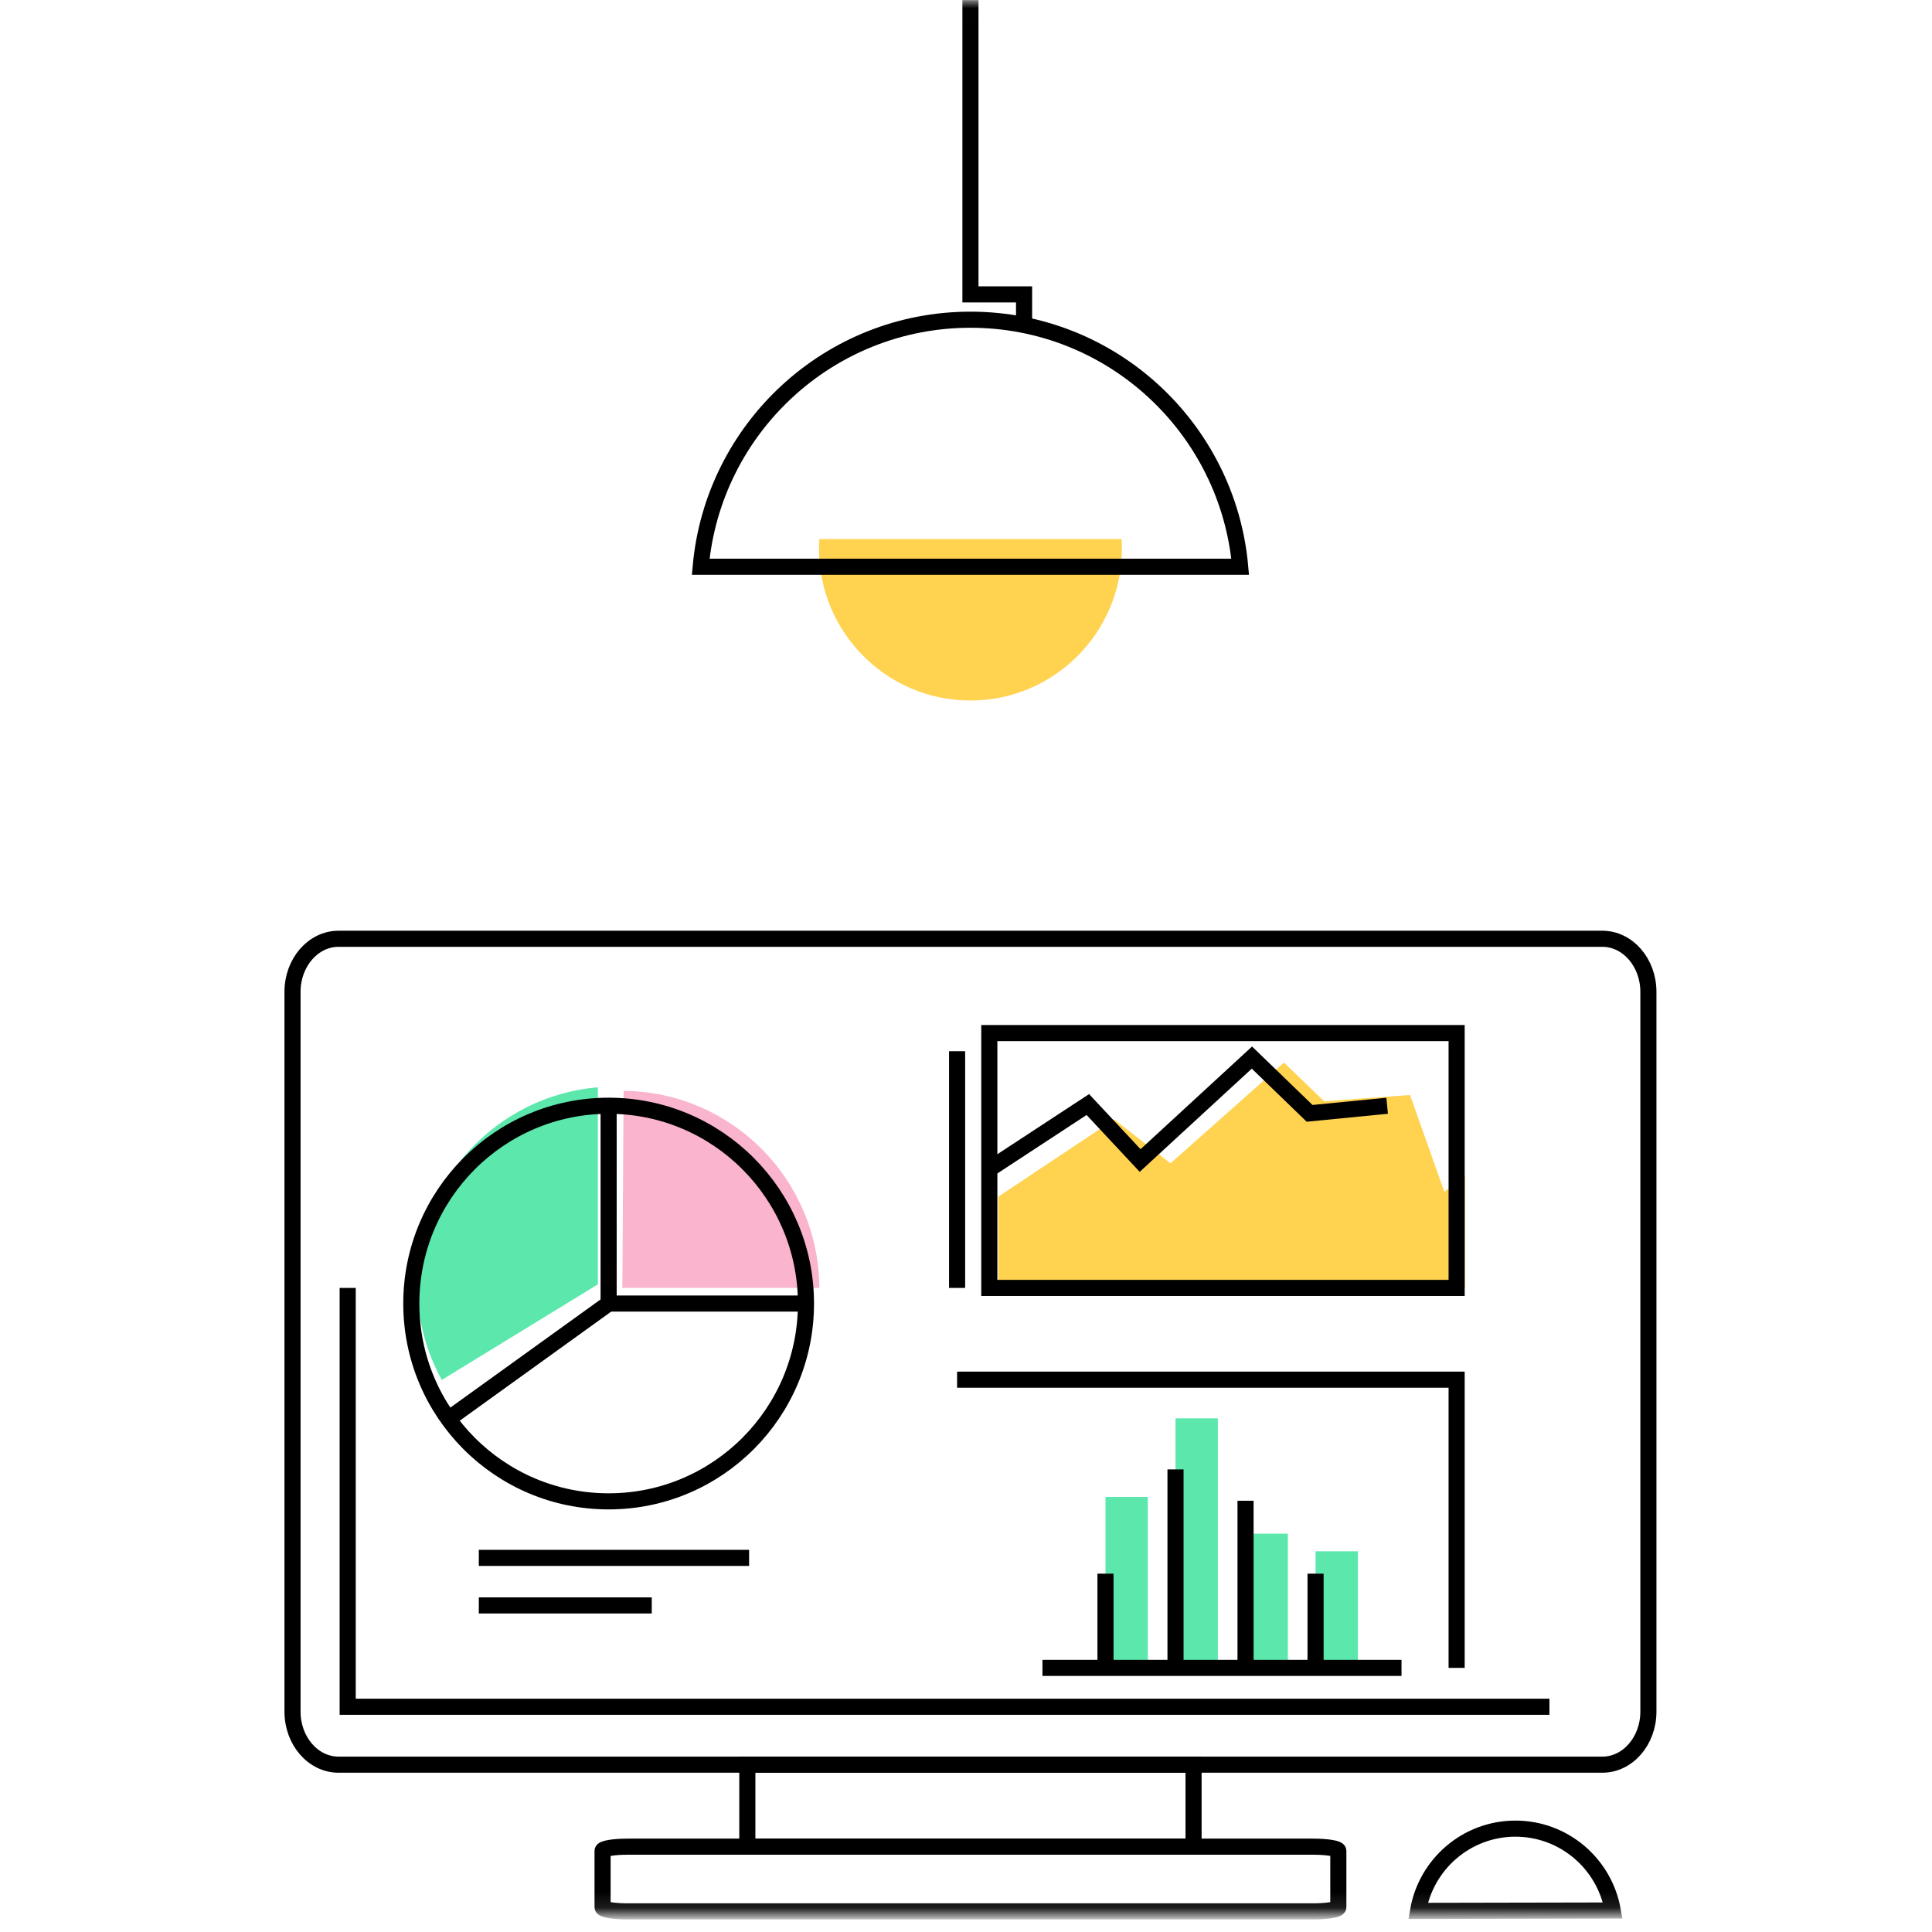 <?xml version="1.0" encoding="UTF-8"?>
<svg width="120px" height="120px" viewBox="0 0 120 120" version="1.1" xmlns="http://www.w3.org/2000/svg" xmlns:xlink="http://www.w3.org/1999/xlink">
    <!-- Generator: Sketch 58 (84663) - https://sketch.com -->
    <title>Icons 120/New/Illustrations/Dashboard</title>
    <desc>Created with Sketch.</desc>
    <defs>
        <polygon id="path-1" points="0 118.888 84.553 118.888 84.553 0.006 0 0.006"></polygon>
    </defs>
    <g id="Icons-120/New/Illustrations/Dashboard" stroke="none" stroke-width="1" fill="none" fill-rule="evenodd">
        <g id="Group-33" transform="translate(18, 0)">
            <polyline id="Fill-1" fill="#FFD250" points="44 74.33 51.209 69.531 54.701 72.255 61.751 66 64.246 68.403 69.58 68.012 71.71 74.022 73 73.061 73 80 44 80 44 74.375"></polyline>
            <g id="Group-32">
                <path d="M81.523,58.309 L71.944,58.309 L3.029,58.309 C1.449,58.309 0.168,59.785 0.168,61.606 L0.168,106.31 C0.168,108.131 1.449,109.607 3.029,109.607 L81.523,109.607 C83.103,109.607 84.385,108.132 84.385,106.31 L84.385,61.606 C84.385,59.786 83.103,58.309 81.523,58.309 Z" id="Stroke-2" stroke="#000000"></path>
                <mask id="mask-2" fill="white">
                    <use xlink:href="#path-1"></use>
                </mask>
                <g id="Clip-5"></g>
                <polygon id="Stroke-4" stroke="#000000" mask="url(#mask-2)" points="28.418 114.7 56.134 114.7 56.134 109.608 28.418 109.608"></polygon>
                <path d="M20.98,118.719 C20.122,118.719 19.427,118.604 19.427,118.461 L19.427,114.959 C19.427,114.816 20.122,114.7 20.98,114.7 L58.375,114.7 L63.573,114.7 C64.43,114.7 65.126,114.816 65.126,114.959 L65.126,118.461 C65.126,118.604 64.43,118.719 63.573,118.719 L20.98,118.719 Z" id="Stroke-6" stroke="#000000" mask="url(#mask-2)"></path>
                <polygon id="Fill-7" fill="#5CE8AD" mask="url(#mask-2)" points="50.664 104.024 53.294 104.024 53.294 92.977 50.664 92.977"></polygon>
                <polygon id="Fill-8" fill="#5CE8AD" mask="url(#mask-2)" points="55.013 104.024 57.644 104.024 57.644 88.096 55.013 88.096"></polygon>
                <polygon id="Fill-9" fill="#5CE8AD" mask="url(#mask-2)" points="59.363 104.024 61.993 104.024 61.993 95.258 59.363 95.258"></polygon>
                <polygon id="Fill-10" fill="#5CE8AD" mask="url(#mask-2)" points="63.712 103.595 66.343 103.595 66.343 96.353 63.712 96.353"></polygon>
                <path d="M46.749,103.595 L69.05,103.595" id="Stroke-11" stroke="#000000" mask="url(#mask-2)"></path>
                <path d="M50.664,103.595 L50.664,97.743" id="Stroke-12" stroke="#000000" mask="url(#mask-2)"></path>
                <path d="M55.013,103.595 L55.013,91.267" id="Stroke-13" stroke="#000000" mask="url(#mask-2)"></path>
                <path d="M59.363,103.595 L59.363,93.214" id="Stroke-14" stroke="#000000" mask="url(#mask-2)"></path>
                <path d="M63.712,103.595 L63.712,97.743" id="Stroke-15" stroke="#000000" mask="url(#mask-2)"></path>
                <path d="M28.528,96.763 L11.74,96.763" id="Stroke-16" stroke="#000000" mask="url(#mask-2)"></path>
                <path d="M22.482,99.716 L11.74,99.716" id="Stroke-17" stroke="#000000" mask="url(#mask-2)"></path>
                <polygon id="Stroke-18" stroke="#000000" mask="url(#mask-2)" points="43.448 79.995 72.474 79.995 72.474 64.166 43.448 64.166"></polygon>
                <polyline id="Stroke-19" stroke="#000000" mask="url(#mask-2)" points="43.448 72.616 49.567 68.605 52.815 72.081 59.759 65.688 63.342 69.152 68.158 68.68"></polyline>
                <path d="M41.447,65.293 L41.447,79.995" id="Stroke-20" stroke="#000000" stroke-dasharray="20,30" mask="url(#mask-2)"></path>
                <polyline id="Stroke-21" stroke="#000000" mask="url(#mask-2)" points="72.474 103.595 72.474 85.694 41.447 85.694"></polyline>
                <polyline id="Stroke-22" stroke="#000000" mask="url(#mask-2)" points="3.596 79.995 3.596 106.01 78.238 106.01"></polyline>
                <path d="M32.89,33.481 C32.878,33.68 32.869,33.879 32.869,34.08 C32.869,39.288 37.081,43.51 42.276,43.51 C47.471,43.51 51.683,39.288 51.683,34.08 C51.683,33.879 51.675,33.68 51.662,33.481 L32.89,33.481 Z" id="Fill-23" fill="#FFD250" mask="url(#mask-2)"></path>
                <path d="M59.03,35.201 C58.264,26.6 51.056,19.858 42.276,19.858 C33.496,19.858 26.289,26.6 25.522,35.201 L59.03,35.201 Z" id="Stroke-24" stroke="#000000" mask="url(#mask-2)"></path>
                <polyline id="Stroke-25" stroke="#000000" mask="url(#mask-2)" points="45.607 20.189 45.607 18.285 42.276 18.285 42.276 0.006"></polyline>
                <path d="M82.172,118.665 C81.666,115.772 79.146,113.575 76.115,113.58 C73.085,113.586 70.573,115.793 70.078,118.689 L82.172,118.665 Z" id="Stroke-26" stroke="#000000" mask="url(#mask-2)"></path>
                <path d="M19.135,79.774 L19.135,67.533 C12.851,68.061 7.915,73.339 7.915,79.774 C7.915,81.928 8.469,83.951 9.439,85.711 L19.135,79.774 Z" id="Fill-27" fill="#5CE8AD" mask="url(#mask-2)"></path>
                <path d="M20.655,79.995 L32.889,79.995 C32.864,73.264 27.44,67.81 20.733,67.756 L20.655,79.995 Z" id="Fill-28" fill="#FAB4CD" mask="url(#mask-2)"></path>
                <path d="M32.06,80.966 C32.06,87.751 26.572,93.252 19.803,93.252 C13.034,93.252 7.547,87.751 7.547,80.966 C7.547,74.181 13.034,68.68 19.803,68.68 C26.572,68.68 32.06,74.181 32.06,80.966 Z" id="Stroke-29" stroke="#000000" mask="url(#mask-2)"></path>
                <polyline id="Stroke-30" stroke="#000000" mask="url(#mask-2)" points="19.803 68.68 19.803 80.966 9.848 88.134"></polyline>
                <path d="M19.803,80.966 L32.06,80.966" id="Stroke-31" stroke="#000000" mask="url(#mask-2)"></path>
            </g>
        </g>
    </g>
</svg>